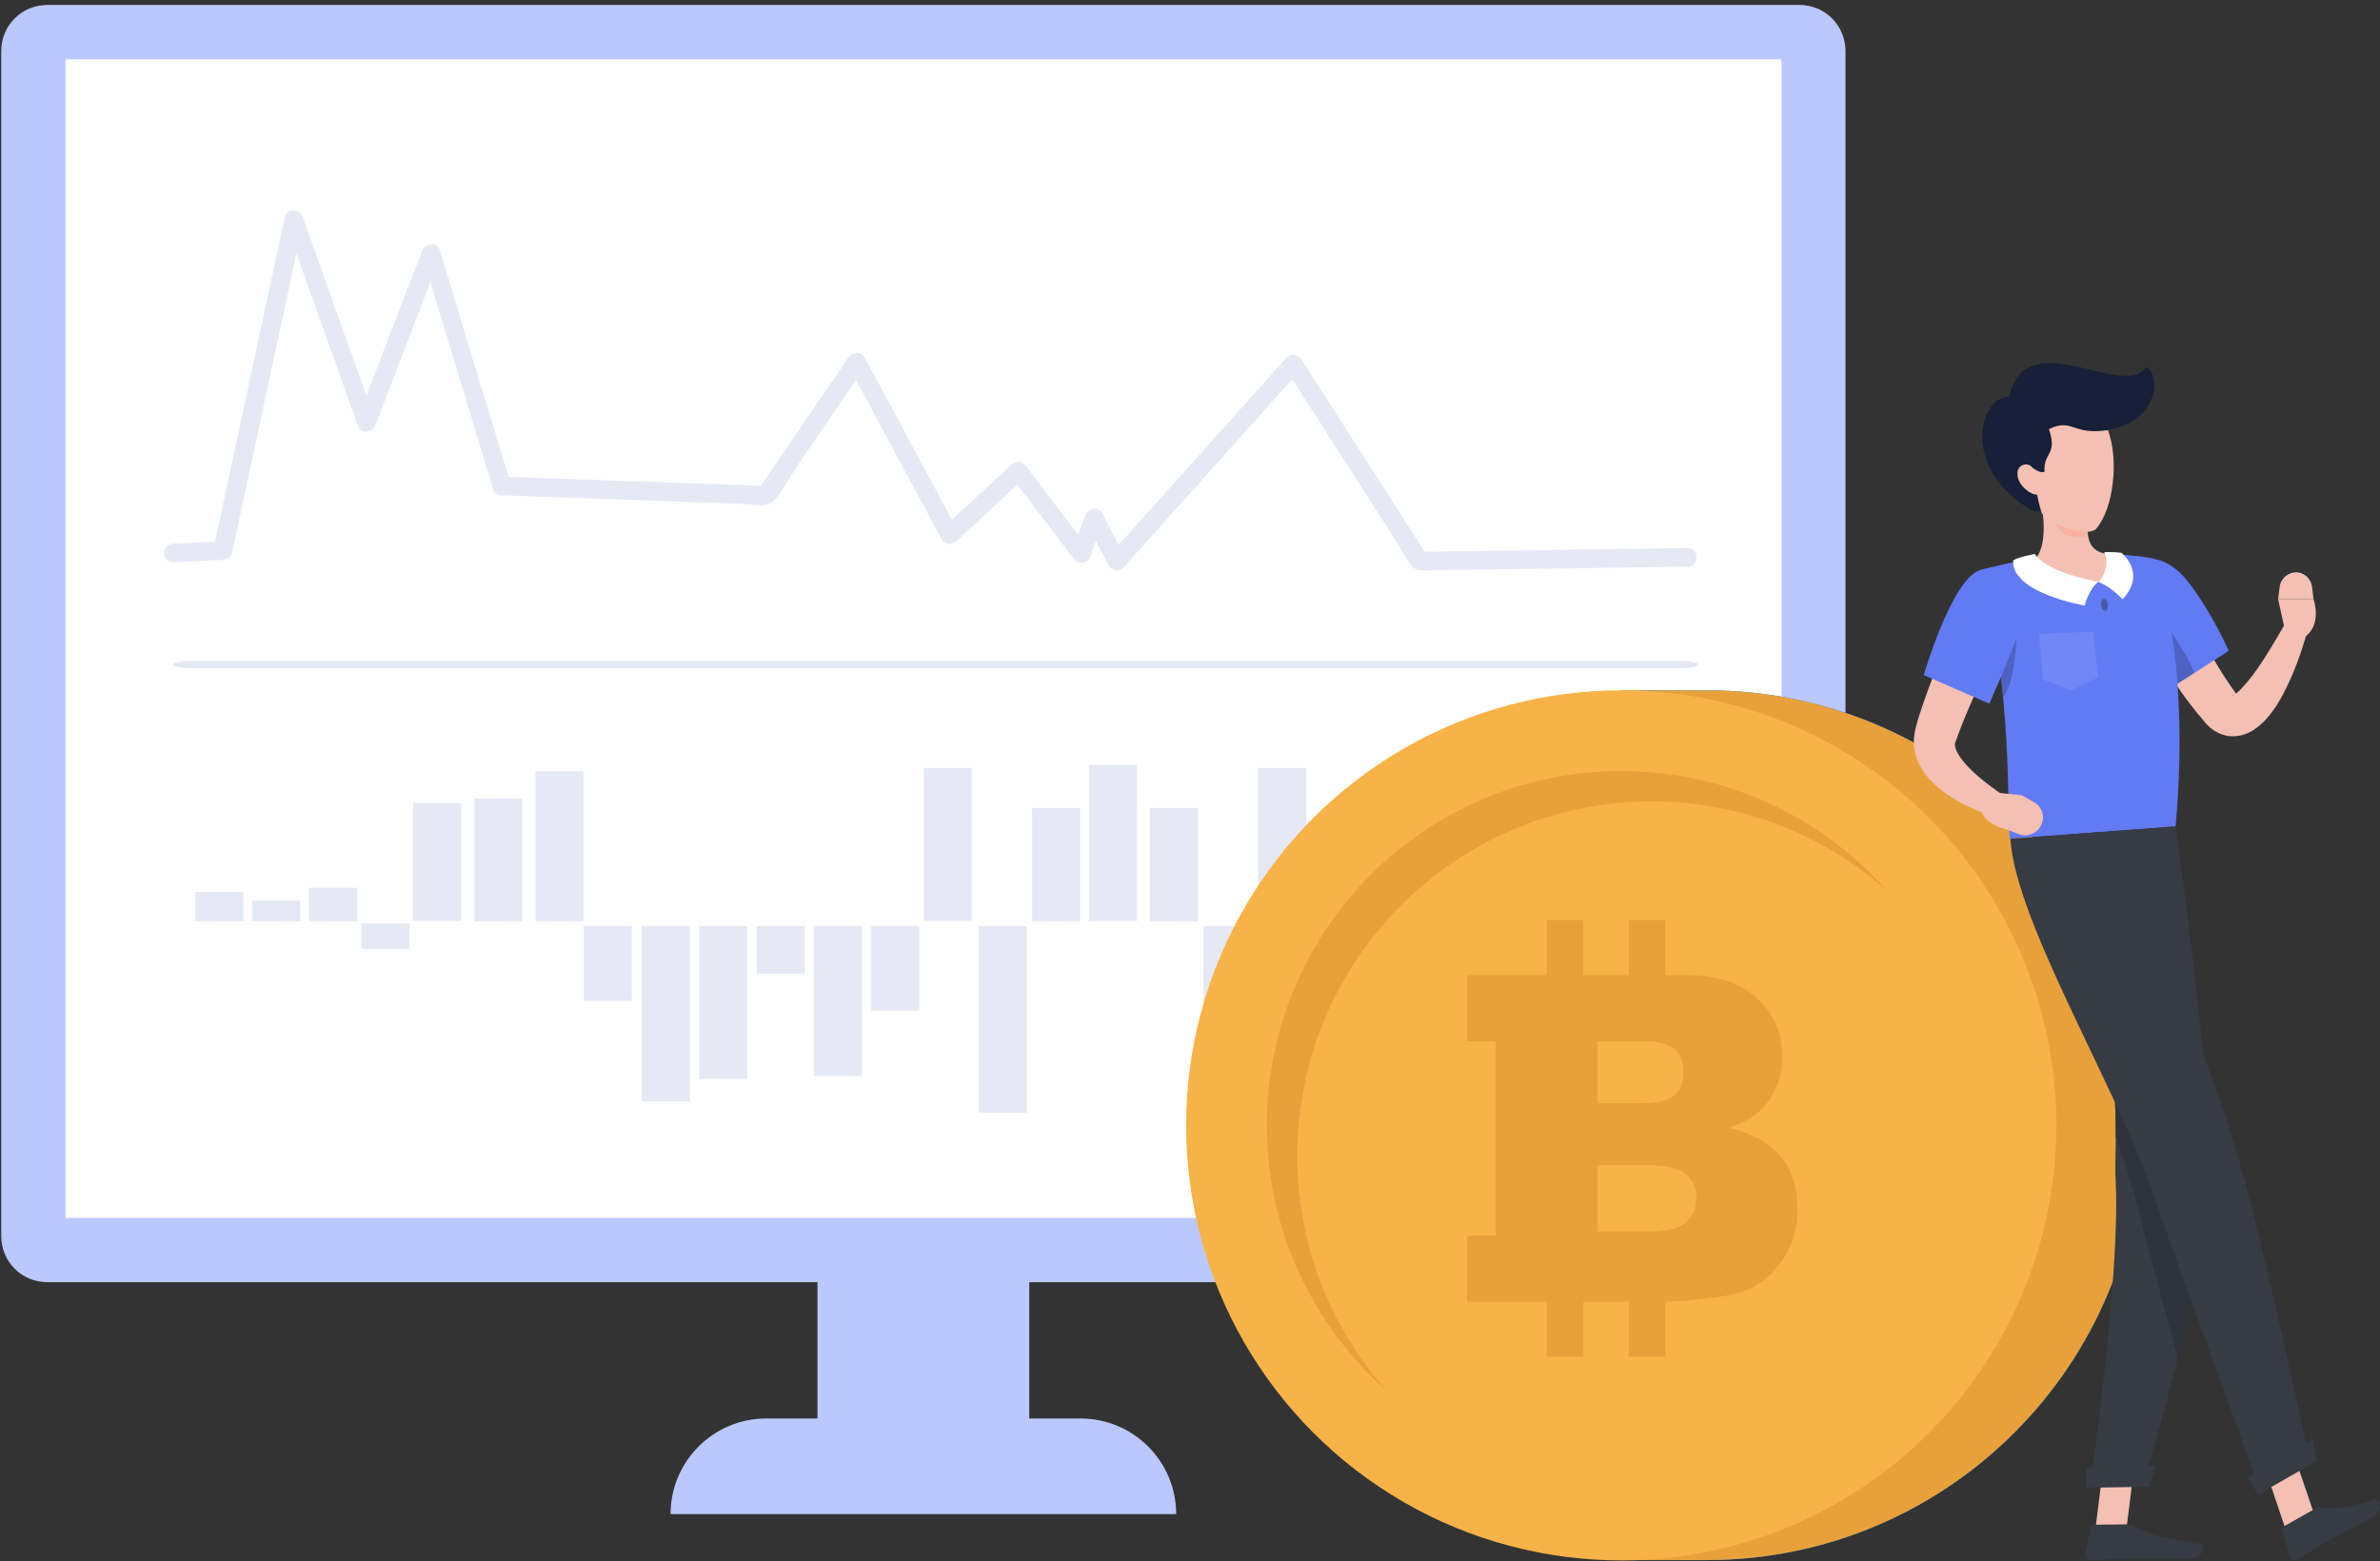 <?xml version="1.0" encoding="utf-8"?>
<!-- Generator: Adobe Illustrator 24.3.0, SVG Export Plug-In . SVG Version: 6.00 Build 0)  -->
<svg version="1.1" id="Layer_1" xmlns="http://www.w3.org/2000/svg" xmlns:xlink="http://www.w3.org/1999/xlink" x="0px" y="0px"
	 viewBox="0 0 766.3 502.8" style="enable-background:new 0 0 766.3 502.8;" xml:space="preserve">
<rect x="0" y="0" width="766.3" height="502.8" fill="#333333" stroke="none"/>
<style type="text/css">
	.st0{fill:#BBC8FF;}
	.st1{fill:#FFFFFF;}
	.st2{fill:#E6E9F4;}
	.st3{fill:#007CFF;}
	.st4{fill:#E8A13A;}
	.st5{fill:#F7B348;}
	.st6{fill:#F4C0B3;}
	.st7{fill:#363B44;}
	.st8{fill:#627AF4;}
	.st9{opacity:0.2;enable-background:new    ;}
	.st10{opacity:0.1;fill:#FFFFFF;enable-background:new    ;}
	.st11{opacity:0.4;fill:#1A2E35;enable-background:new    ;}
	.st12{fill:#F9B3A0;}
	.st13{fill:#2F343C;}
	.st14{fill-rule:evenodd;clip-rule:evenodd;fill:#172038;}
	.st15{fill-rule:evenodd;clip-rule:evenodd;fill:#F4C0B3;}
</style>
<g>
	<path class="st0" d="M579.4,412.9H15.2c-8.2,0-14.8-6.6-14.8-14.8V16.4C0.4,8.2,7,1.6,15.2,1.6h564.2c8.2,0,14.8,6.6,14.8,14.8V398
		C594.2,406.2,587.6,412.9,579.4,412.9z"/>
	<rect x="21.1" y="19.1" class="st1" width="552.5" height="373.1"/>
	<rect x="263.2" y="406.3" class="st0" width="68.2" height="52.8"/>
	<path class="st0" d="M378.7,487.6H215.9l0,0c0-17,13.8-30.8,30.8-30.8h101.2C364.9,456.8,378.7,470.6,378.7,487.6L378.7,487.6z"/>
	<g>
		<rect x="172.4" y="248.4" class="st2" width="15.5" height="48.3"/>
		<rect x="262" y="298.2" class="st2" width="15.5" height="48.3"/>
		<rect x="280.5" y="298.2" class="st2" width="15.5" height="27.2"/>
		<rect x="332.3" y="260.2" class="st2" width="15.5" height="36.5"/>
		<rect x="350.6" y="246.3" class="st2" width="15.5" height="50.3"/>
		<rect x="315.1" y="298.2" class="st2" width="15.5" height="60.1"/>
		<rect x="152.7" y="257.1" class="st2" width="15.5" height="39.6"/>
		<rect x="133" y="258.6" class="st2" width="15.5" height="38"/>
		<rect x="99.5" y="285.9" class="st2" width="15.5" height="10.8"/>
		<rect x="81.2" y="290" class="st2" width="15.5" height="6.7"/>
		<rect x="62.9" y="287.2" class="st2" width="15.5" height="9.5"/>
		<rect x="187.9" y="298.2" class="st2" width="15.5" height="24.1"/>
		<rect x="116.4" y="297.4" class="st2" width="15.5" height="8.2"/>
		<rect x="206.6" y="298.2" class="st2" width="15.5" height="56.5"/>
		<rect x="225.1" y="298.2" class="st2" width="15.5" height="49.3"/>
		<rect x="243.6" y="298.2" class="st2" width="15.5" height="15.4"/>
		<rect x="297.4" y="247.3" class="st2" width="15.5" height="49.3"/>
		<g>
			<rect x="493.6" y="270.1" class="st2" width="15.5" height="27.8"/>
			<rect x="440.5" y="298.2" class="st2" width="15.5" height="48.3"/>
			<rect x="422" y="298.2" class="st2" width="15.5" height="27.2"/>
			<rect x="370.2" y="260.2" class="st2" width="15.5" height="36.5"/>
			<rect x="387.5" y="298.2" class="st2" width="15.5" height="60.1"/>
			<rect x="513.4" y="275.1" class="st2" width="15.5" height="22.7"/>
			<rect x="477.5" y="298.2" class="st2" width="15.5" height="27.6"/>
			<rect x="459" y="298.2" class="st2" width="15.5" height="15.4"/>
			<rect x="405.1" y="247.3" class="st2" width="15.5" height="49.3"/>
		</g>
	</g>
	<g>
		<path class="st2" d="M541,212.8H61.6c-3.3,0-5.9,0.5-5.9,1.2l0,0c0,0.7,2.7,1.2,5.9,1.2H541c3.3,0,5.9-0.5,5.9-1.2l0,0
			C546.9,213.4,544.2,212.8,541,212.8z"/>
	</g>
	<g>
		<path class="st2" d="M55.8,181.1c5.3-0.3,10.6-0.5,16-0.8c1.3-0.1,2.6-0.9,2.9-2.2c7.6-35.5,15.3-71,22.9-106.6
			c-1.9,0-3.9,0-5.8,0c7.8,21.8,15.6,43.5,23.3,65.3c1,2.9,4.7,2.8,5.8,0c7-18.1,14-36.3,20.9-54.4c-1.9,0-3.9,0-5.8,0
			c7.6,25,15.2,50,22.7,74.9c0.4,1.3,1.5,2.2,2.9,2.2c25.9,0.9,51.8,1.8,77.8,2.8c2.3,0.1,7.5,1.2,9.3-0.6c3-3,5.3-7.6,7.7-11.2
			c7.4-10.8,14.7-21.6,22.1-32.4c-1.7,0-3.5,0-5.2,0c10,18.5,19.9,37.1,29.9,55.6c1,1.8,3.4,1.9,4.7,0.6
			c7.4-6.8,14.8-13.7,22.1-20.5c-1.6-0.2-3.2-0.4-4.7-0.6c6.8,8.9,13.6,17.7,20.3,26.6c1.6,2.1,4.6,1.9,5.5-0.7
			c1.4-3.8,2.8-7.7,4.2-11.5c-1.8,0.2-3.7,0.5-5.5,0.7c2.4,4.6,4.8,9.3,7.2,13.9c0.9,1.7,3.5,2,4.7,0.6c19-21.2,37.9-42.3,56.9-63.5
			c-1.6-0.2-3.2-0.4-4.7-0.6c7.4,11.6,14.9,23.2,22.3,34.8c4.7,7.3,9.4,14.6,14.1,22c1.3,2.1,3.9,8.3,7,8.2
			c28.5-0.4,57-0.8,85.5-1.2c0.2,0,0.4,0,0.5,0c3.9-0.1,3.9-6.1,0-6c-28.7,0.4-57.5,0.8-86.2,1.2c0.9,0.5,1.7,1,2.6,1.5
			c-13.6-21.2-27.1-42.3-40.7-63.5c-1-1.6-3.4-2.1-4.7-0.6c-19,21.2-37.9,42.3-56.9,63.5c1.6,0.2,3.2,0.4,4.7,0.6
			c-2.4-4.6-4.8-9.3-7.2-13.9c-1.3-2.5-4.7-1.6-5.5,0.7c-1.4,3.8-2.8,7.7-4.2,11.5c1.8-0.2,3.7-0.5,5.5-0.7
			c-6.8-8.9-13.6-17.7-20.3-26.6c-1.2-1.6-3.2-2.1-4.7-0.6c-7.4,6.8-14.8,13.7-22.1,20.5c1.6,0.2,3.2,0.4,4.7,0.6
			c-10-18.5-19.9-37.1-29.9-55.6c-1.1-2.1-4-1.8-5.2,0c-9.8,14.3-19.5,28.6-29.3,42.9c0.9-0.5,1.7-1,2.6-1.5c-28.3-1-56.7-2-85-3
			c1,0.7,1.9,1.5,2.9,2.2c-7.6-25-15.2-50-22.7-74.9c-0.9-3-4.8-2.7-5.8,0c-7,18.1-14,36.3-20.9,54.4c1.9,0,3.9,0,5.8,0
			c-7.8-21.8-15.6-43.5-23.3-65.3c-0.9-2.6-5.2-3.1-5.8,0c-7.6,35.5-15.3,71-22.9,106.6c1-0.7,1.9-1.5,2.9-2.2
			c-5.3,0.3-10.6,0.5-16,0.8C51.9,175.3,51.9,181.3,55.8,181.1L55.8,181.1z"/>
	</g>
	<g>
		<path class="st3" d="M549.6,222.3H522v280.1h27.5c77.4,0,140.1-62.7,140.1-140.1C689.6,285,626.9,222.3,549.6,222.3z"/>
		<path class="st4" d="M549.6,222.3H522v280.1h27.5c77.4,0,140.1-62.7,140.1-140.1C689.6,285,626.9,222.3,549.6,222.3z"/>
		<circle class="st5" cx="522" cy="362.4" r="140.1"/>
		<g>
			<path class="st4" d="M607.5,286.8c-20.1-17.9-46.6-28.7-75.7-28.7c-63,0-114.1,51.1-114.1,114.1c0,29,10.8,55.5,28.7,75.6
				c-23.6-20.9-38.5-51.4-38.5-85.4c0-63,51.1-114.1,114.1-114.1C556.1,248.3,586.6,263.2,607.5,286.8z"/>
		</g>
		<g>
			<path class="st4" d="M573.5,372.6c-3.6-4.4-9.1-7.5-16.7-9.4c5-1.7,8.8-4.1,11.3-7c3.9-4.4,5.8-9.8,5.8-16
				c0-7.4-2.7-13.6-8.1-18.7c-5.4-5-13.2-7.5-23.4-7.5h-6.2v-17.7h-11.8V314h-14.6v-17.7H498V314h-16.4h-9.2v21.3h9.2v62.6h-9.2
				v21.3h9.2H498v17.7h11.8v-17.7h14.6v17.7h11.8v-17.7h1.5c2.4,0,7.2-0.5,14.6-1.4c5.5-0.7,9.6-1.9,12.3-3.4
				c4.4-2.5,7.9-6,10.4-10.3s3.8-9.3,3.8-14.7C578.8,382.6,577,377,573.5,372.6z M514.4,335.3h14.3c4.9,0,8.4,0.9,10.4,2.6
				s3,4.1,3,7.2c0,3.3-1,5.8-3,7.6c-2,1.7-5.5,2.6-10.6,2.6h-14.1L514.4,335.3L514.4,335.3z M542.8,393.6c-2.3,2-6.2,3-11.8,3h-16.6
				v-21.3h16.5c5.7,0,9.7,0.9,11.9,2.8c2.3,1.9,3.4,4.4,3.4,7.5C546.2,389,545.1,391.6,542.8,393.6z"/>
		</g>
		<g>
			<polygon class="st6" points="674.7,492.2 684.7,492 687.6,468.8 677.6,469 			"/>
			<polygon class="st6" points="735.6,491.6 744.7,486.4 737.4,465 728.4,470.2 			"/>
			<path class="st7" d="M745.7,485.7l-10.6,6c-0.4,0.2-0.5,0.6-0.4,1l2.7,8.7c0.3,0.9,1.3,1.3,2.2,0.8c3.4-2,5.8-3.6,10.1-6
				c2.6-1.5,10.8-5.8,14.4-7.8c3.6-2,2.1-6,0.4-5.4c-7.5,2.3-13.7,3.2-17,2.5C746.8,485.3,746.2,485.4,745.7,485.7z M684.9,490.9
				L674,491c-0.4,0-0.8,0.3-0.8,0.7l-1.8,8.9c-0.2,0.9,0.5,1.8,1.5,1.8c3.9-0.1,9.6-0.4,14.6-0.5c5.8-0.1,10.8,0.1,17.6,0
				c4.1-0.1,5.2-4.2,3.5-4.6c-7.9-1.6-14.2-1.7-21.1-5.7C686.6,491.2,685.8,490.9,684.9,490.9z"/>
			<path class="st6" d="M700.1,187.8c1.4,2.9,2.9,6.1,4.4,9.1s3.1,6.1,4.7,9.1c3.2,5.9,6.7,11.8,10.5,17l0.7,1
				c0.1,0.2,0.1,0.2,0.1,0.2s-0.4-0.2-1-0.3s-0.9,0.1-0.9,0.2c0,0,0.3-0.1,0.7-0.3c0.8-0.5,1.8-1.4,2.8-2.5s2-2.3,3-3.6
				c2-2.6,3.8-5.4,5.6-8.3c1.8-2.9,3.5-5.9,5.2-8.8l7,2.7c-2,7.1-4.4,13.9-8,20.6c-0.9,1.7-1.9,3.4-3.1,5c-1.2,1.7-2.6,3.4-4.6,5
				c-1,0.8-2.2,1.7-3.8,2.3c-1.6,0.7-3.8,1.1-6.1,0.8c-2.3-0.4-4.3-1.5-5.6-2.6c-0.7-0.6-1.3-1.2-1.7-1.7l-0.9-1.1
				c-2.5-2.9-4.8-5.9-6.9-8.9c-2.1-3-4.1-6.1-5.9-9.3c-1.9-3.1-3.6-6.3-5.3-9.5c-1.6-3.3-3.2-6.4-4.7-9.9L700.1,187.8z"/>
			<path class="st8" d="M682.1,187.7c-2.7,9.2,16.3,34.2,16.3,34.2l19.2-12.3c0,0-5.6-12.8-13.3-22.5
				C696.5,177.1,685.1,177.6,682.1,187.7z"/>
			<path class="st9" d="M693.8,198.5c3.9,1.7,9.7,11.2,12.8,18.2l-8.1,5.2c0,0-7.3-9.6-12.2-19.2
				C688.8,199.9,691.7,197.6,693.8,198.5z"/>
			<path class="st6" d="M736,204.3l-2.5-11.3l11.4-0.1c0,0,3,8.5-3.1,12.4L736,204.3z"/>
			<path class="st6" d="M741,184.6L741,184.6c1.8,0.7,3.1,2.3,3.4,4.2l0.5,4.1l-11.4,0.1l0.5-4.1C734.5,185.6,737.9,183.5,741,184.6
				z"/>
			<path class="st8" d="M637.5,183.6c10.8,38,8.6,78.4,9.6,86.5c7.8-0.6,37.3-2.8,53.4-4c5.1-57.2-7-86.2-7-86.2s-3.4-0.7-8.1-1.1
				c-1.5-0.1-3-0.3-4.7-0.4c-0.9-0.1-1.8-0.1-2.8-0.1c-6-0.1-15.9,0.9-22.7,1.7c-1.4,0.2-2.9,0.4-4.3,0.6c-1.3,0.2-2.6,0.5-3.8,0.7
				C641.7,182.5,637.5,183.6,637.5,183.6z"/>
			<polygon class="st10" points="675.5,218.2 667.1,222.3 657.9,218.9 656.4,204.1 674,203.4 			"/>
			<path class="st9" d="M648.9,199.9c1,3.7-0.1,20.5-4,24.6c-0.5-5.4-1.2-11-2.1-16.7L648.9,199.9z"/>
			<path class="st6" d="M655.6,154.3c2,7.2,4.4,20.5-0.3,25.7c4.3,3.6,9.8,7.8,18.5,7.5s6.7-6.2,4.2-9.2c-8.3-1.3-5.6-11-4.6-16.7
				L655.6,154.3z"/>
			<path class="st1" d="M655.2,178.4c0,0,2.3,5.4,20.4,9c-3,2.2-4.4,7.6-4.4,7.6s-23.7-4-23-14.5
				C649.5,179.4,655.2,178.4,655.2,178.4z M683.4,193c0,0-3.7-4.1-7.8-5.6c1.9-1.6,3.6-6.1,1.9-9.6c2.8-0.1,5.5,0.2,5.5,0.2
				S691.4,184.5,683.4,193z"/>
			<path class="st11" d="M676.5,194.9c0.2,1.1,0.8,1.9,1.4,1.8c0.6-0.1,0.9-1,0.8-2.1s-0.8-1.9-1.4-1.8
				C676.7,192.9,676.4,193.8,676.5,194.9z"/>
			<path class="st12" d="M661.6,158.8l8.8,6.4c-0.2,1.4,1.8,4.8,1.8,6.1c0.6,3.3-13.3,3-10.4-8.6
				C662.1,161.1,661.4,159.5,661.6,158.8z"/>
			<path class="st7" d="M689.8,478.4l-16.9,0.3c0,0,9.8-66.9,8.3-98.1c-0.5-9.5,1.1-22.7-1.5-36.9c-3.2-17.9-4.7-25-8.8-47.7
				c-2.9-16.1-5.5-27.2-5.5-27.2l35.1-2.6c0,0,11.5,80.7,11.1,111.2C711.3,409.2,689.8,478.4,689.8,478.4z"/>
			<path class="st13" d="M679.7,343.7c1.4,8,1.5,15.6,1.5,22.5c2.9,8.2,5.5,16,7.2,23c3.1,12.2,8,30.6,12.8,48.3
				c5.2-20.7,10.3-44.7,10.4-60L679.7,343.7z"/>
			<path class="st7" d="M681.6,267.6c0,0,25.2,63.7,34.8,91.4c10.5,30.4,27.4,112.3,27.4,112.3l-15.9,9c0,0-24.8-67.6-35.1-97.1
				c-11.7-33.7-44-86.9-45.5-113.1C681.6,267.6,681.6,267.6,681.6,267.6z"/>
			<polygon class="st7" points="745.8,470.6 727,481.3 723.8,475.7 744.6,463.4 			"/>
			<polygon class="st7" points="691.9,478.8 671.7,479.1 671.6,472.6 694.2,471.9 			"/>
			<path class="st6" d="M648.5,196.6c-2.8,5.8-5.7,11.8-8.4,17.7c-1.4,3-2.8,5.9-4.1,8.9s-2.6,5.9-3.8,8.9c-0.6,1.5-1.2,3-1.7,4.4
				l-0.8,2.2c-0.1,0.2-0.2,0.4-0.2,0.6c-0.1,0.4-0.1,1,0.2,1.9c0.3,0.8,0.9,1.9,1.6,2.9c3,4.2,8.3,8.3,13.4,11.8l-3,6.9
				c-1.8-0.5-3.4-1.1-5.1-1.8c-1.7-0.7-3.3-1.4-4.9-2.3c-3.2-1.7-6.4-3.7-9.3-6.6c-1.5-1.4-2.9-3.1-4.1-5.3
				c-1.2-2.1-2.1-4.8-2.1-7.7c0-1.5,0.2-2.9,0.5-4.3l0.7-2.6c0.5-1.7,1-3.3,1.6-5c2.2-6.5,4.7-12.9,7.4-19.1
				c2.7-6.2,5.6-12.3,8.7-18.4L648.5,196.6z"/>
			<path class="st8" d="M637.5,183.6c-9.1,2.9-18.1,33.8-18.1,33.8l21.1,9.2c0,0,6.8-15,10.8-26.7
				C655.6,187.3,648.6,180.2,637.5,183.6z"/>
			<path class="st6" d="M641,255.1l10.1,1l-4.1,11.3c0,0-9.1-2-9-7L641,255.1z"/>
			<path class="st6" d="M657,266.1L657,266.1c-1.4,2.5-4.4,3.5-7.1,2.5l-3-1.2l4.1-11.3l3.8,2.2C657.7,259.8,658.6,263.3,657,266.1z
				"/>
			<g>
				<path class="st14" d="M655.3,164.9c-23.9-12.6-18.7-36.9-8.4-37.2c5.5-24.1,36.6,1.3,44.2-9.5c5.1,3.2,3.3,17.8-12.4,20.2
					C668.2,149.2,661.7,163.6,655.3,164.9L655.3,164.9z"/>
				<path class="st15" d="M649.6,153c-0.5-3.2,3.2-4.6,4.9-2.3c1.6,1.1,2.7,1.6,3.8,1.2c-0.5-6.2,4.3-5.3,1.4-13.7
					c7.6-3.7,7.5,2.1,19,0.3c3.5,9.3,2,25-3.8,31.8c-0.6,0.9-4.1,1.4-5.8,0.7c-1.9-0.3-10-2.8-11.7-5.8c-0.8-2.4-1.1-4-1.5-5.9
					C653.4,159.3,649.7,156,649.6,153L649.6,153z"/>
			</g>
		</g>
	</g>
</g>
</svg>
